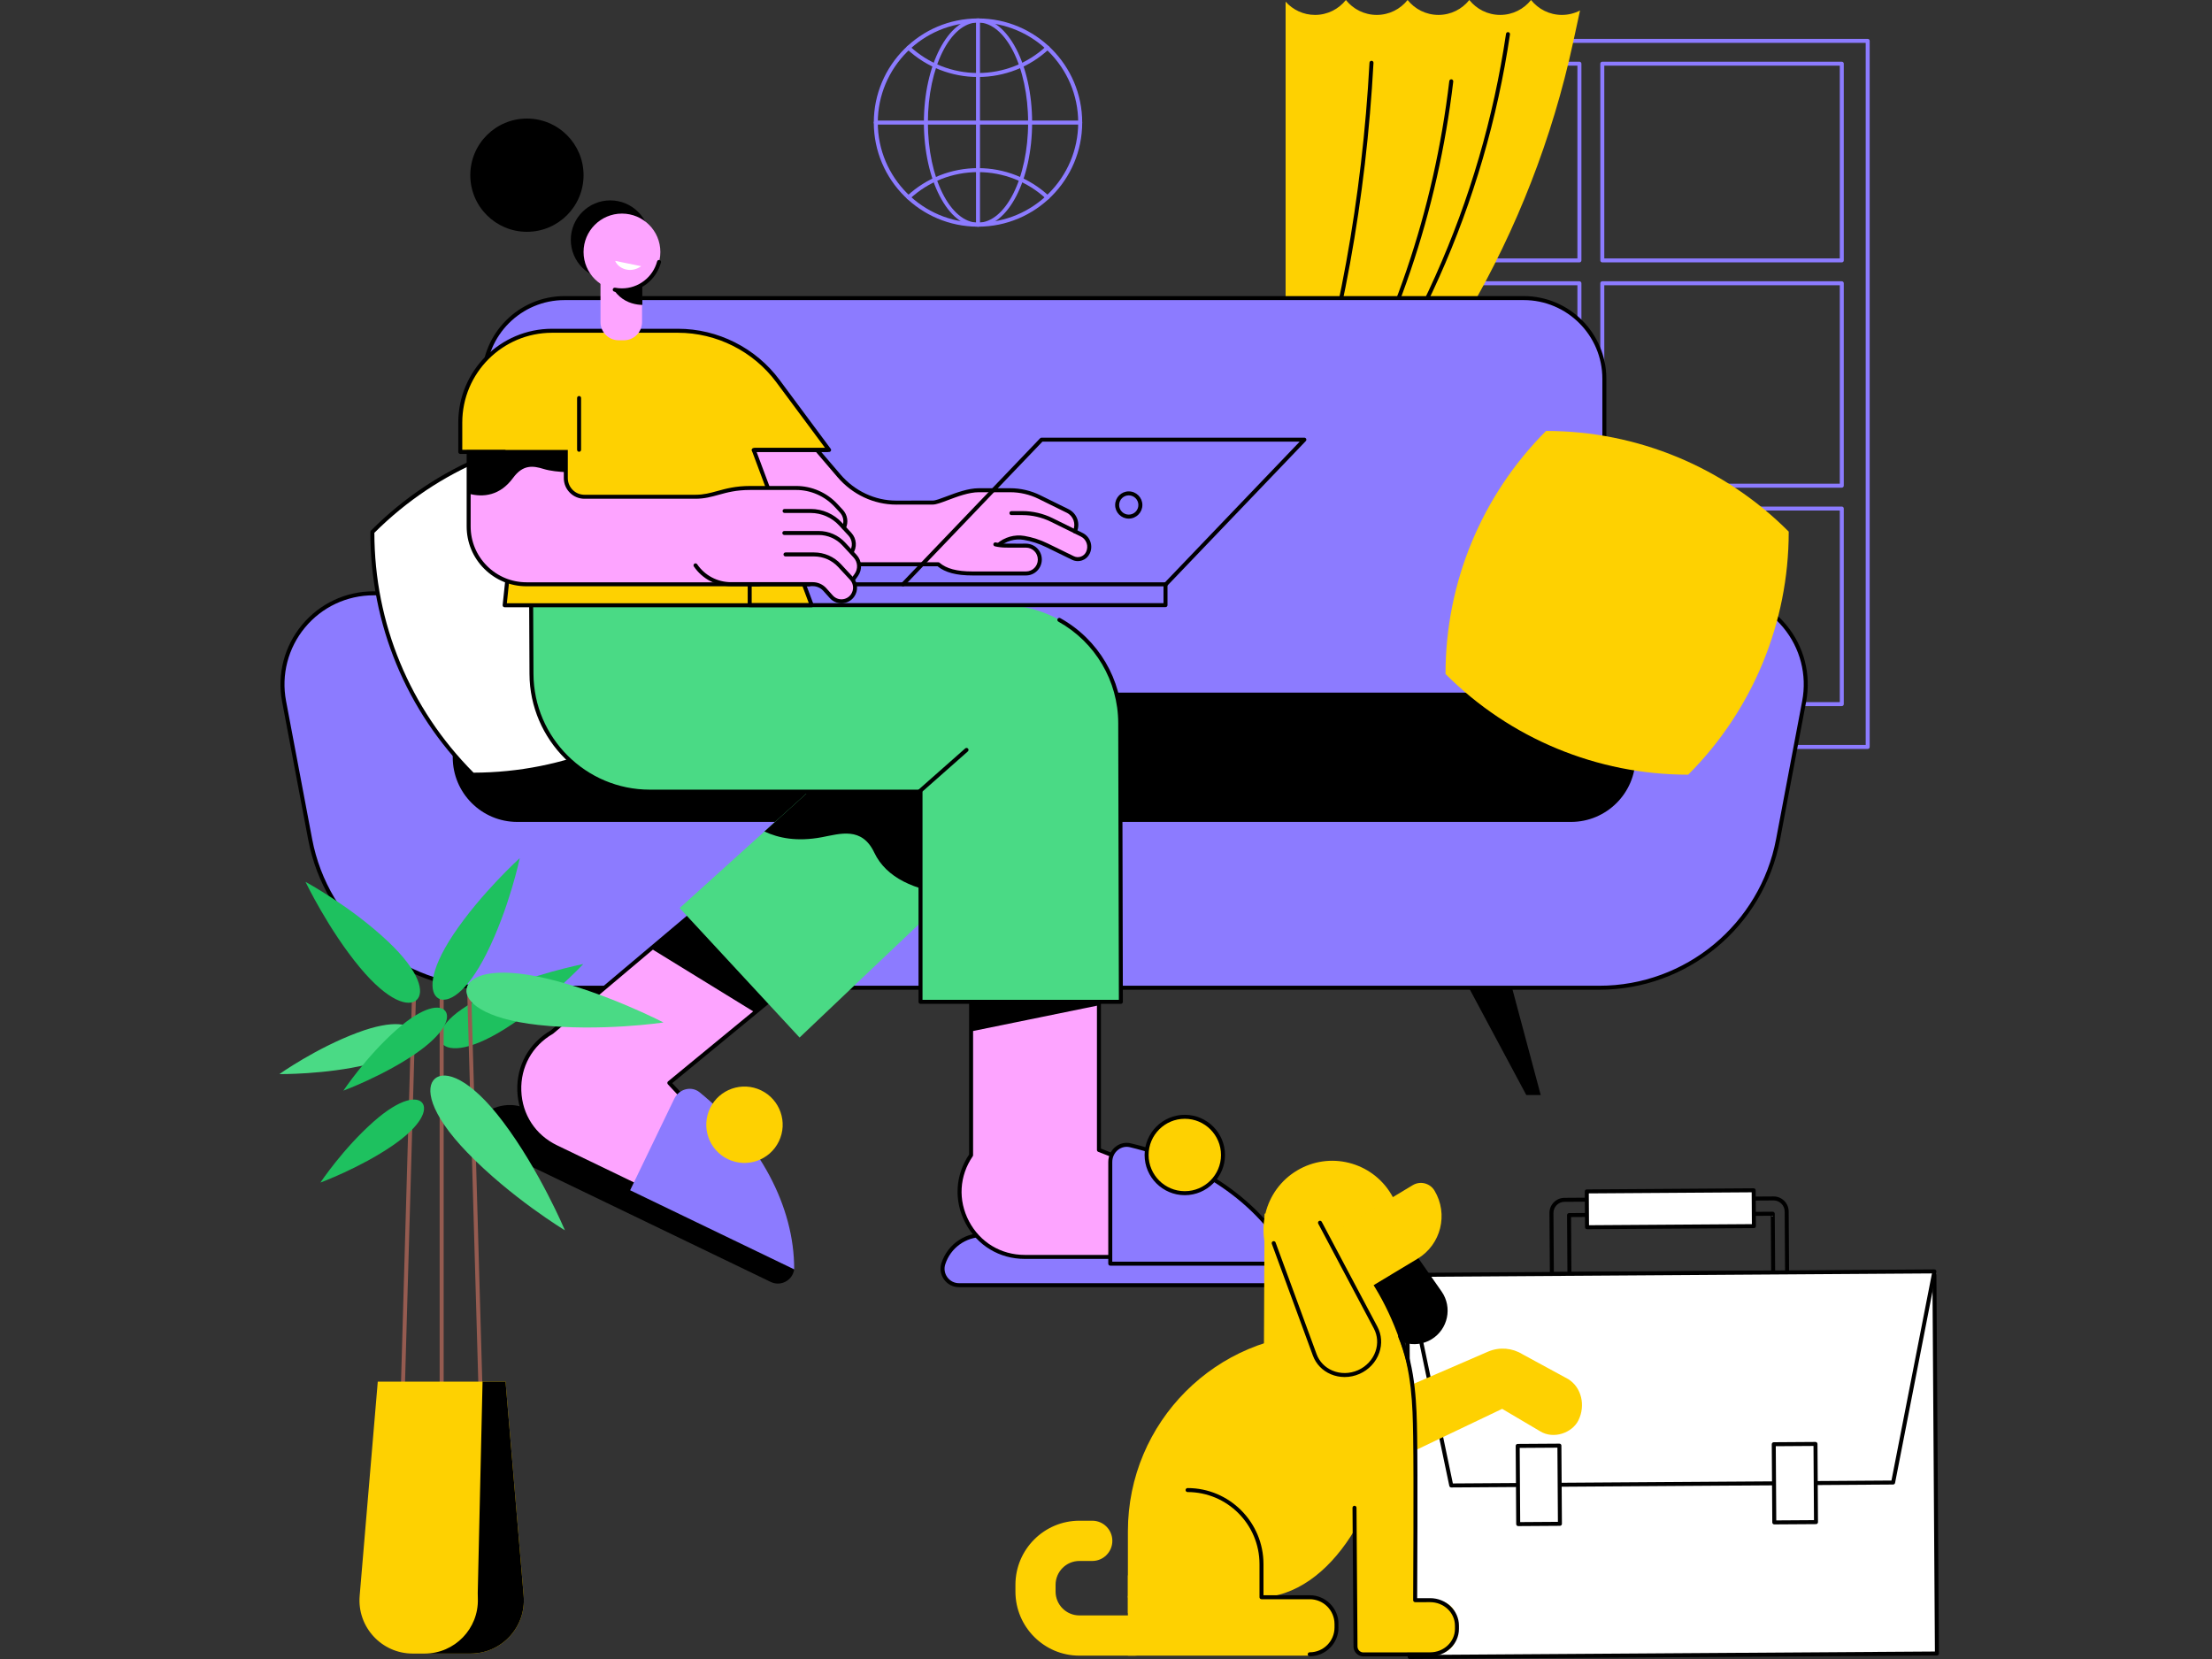 <svg xmlns="http://www.w3.org/2000/svg" xmlns:xlink="http://www.w3.org/1999/xlink" width="2000" viewBox="0 0 1500 1125" height="1500" preserveAspectRatio="xMidYMid meet"><rect x="0" y="0" width="1500" height="1125" fill="#333333" stroke="none"/><defs><clipPath id="7542f7a8c8"><path d="M 952 863 L 1314.883 863 L 1314.883 1125 L 952 1125 Z M 952 863 " clip-rule="nonzero"></path></clipPath></defs><path fill="#8c7bff" d="M 907.695 175.23 L 1069.68 175.23 L 1069.68 44.539 L 907.695 44.539 Z M 1071.035 177.934 L 906.34 177.934 C 905.594 177.934 904.98 177.332 904.98 176.582 L 904.98 43.188 C 904.98 42.438 905.594 41.836 906.34 41.836 L 1071.035 41.836 C 1071.781 41.836 1072.387 42.438 1072.387 43.188 L 1072.387 176.582 C 1072.387 177.332 1071.781 177.934 1071.035 177.934 Z M 1087.902 175.23 L 1247.598 175.23 L 1247.598 44.539 L 1087.902 44.539 Z M 1248.953 177.934 L 1086.547 177.934 C 1085.801 177.934 1085.191 177.332 1085.191 176.582 L 1085.191 43.188 C 1085.191 42.438 1085.801 41.836 1086.547 41.836 L 1248.953 41.836 C 1249.703 41.836 1250.305 42.438 1250.305 43.188 L 1250.305 176.582 C 1250.305 177.332 1249.703 177.934 1248.953 177.934 Z M 907.695 327.992 L 1069.68 327.992 L 1069.68 193.445 L 907.695 193.445 Z M 1071.035 330.703 L 906.34 330.703 C 905.594 330.703 904.98 330.09 904.98 329.348 L 904.98 192.09 C 904.98 191.344 905.594 190.734 906.34 190.734 L 1071.035 190.734 C 1071.781 190.734 1072.387 191.344 1072.387 192.09 L 1072.387 329.348 C 1072.387 330.09 1071.781 330.703 1071.035 330.703 Z M 1087.902 327.992 L 1247.598 327.992 L 1247.598 193.445 L 1087.902 193.445 Z M 1248.953 330.703 L 1086.547 330.703 C 1085.801 330.703 1085.191 330.09 1085.191 329.348 L 1085.191 192.09 C 1085.191 191.344 1085.801 190.734 1086.547 190.734 L 1248.953 190.734 C 1249.703 190.734 1250.305 191.344 1250.305 192.09 L 1250.305 329.348 C 1250.305 330.09 1249.703 330.703 1248.953 330.703 Z M 907.695 476.113 L 1069.68 476.113 L 1069.68 346.211 L 907.695 346.211 Z M 1071.035 478.82 L 906.34 478.82 C 905.594 478.82 904.98 478.215 904.98 477.469 L 904.98 344.852 C 904.98 344.109 905.594 343.5 906.34 343.5 L 1071.035 343.5 C 1071.781 343.5 1072.387 344.109 1072.387 344.852 L 1072.387 477.469 C 1072.387 478.215 1071.781 478.82 1071.035 478.82 Z M 1087.902 476.113 L 1247.598 476.113 L 1247.598 346.211 L 1087.902 346.211 Z M 1248.953 478.82 L 1086.547 478.82 C 1085.801 478.82 1085.191 478.215 1085.191 477.469 L 1085.191 344.852 C 1085.191 344.109 1085.801 343.5 1086.547 343.5 L 1248.953 343.5 C 1249.703 343.5 1250.305 344.109 1250.305 344.852 L 1250.305 477.469 C 1250.305 478.215 1249.703 478.82 1248.953 478.82 Z M 1072.387 513.164 L 1085.191 513.164 L 1085.191 506.527 C 1085.191 505.777 1085.801 505.168 1086.547 505.168 L 1265.168 505.168 L 1265.168 29.066 L 890.129 29.066 L 890.129 505.168 L 1071.035 505.168 C 1071.781 505.168 1072.387 505.777 1072.387 506.527 Z M 1086.547 515.871 L 1071.035 515.871 C 1070.285 515.871 1069.68 515.27 1069.68 514.52 L 1069.68 507.879 L 888.773 507.879 C 888.023 507.879 887.418 507.27 887.418 506.527 L 887.418 27.707 C 887.418 26.961 888.023 26.355 888.773 26.355 L 1266.52 26.355 C 1267.27 26.355 1267.871 26.961 1267.871 27.707 L 1267.871 506.527 C 1267.871 507.27 1267.27 507.879 1266.52 507.879 L 1087.902 507.879 L 1087.902 514.52 C 1087.902 515.27 1087.297 515.871 1086.547 515.871 " fill-opacity="1" fill-rule="nonzero"></path><path fill="#fed101" d="M 1059.152 10.113 C 1050.672 10.113 1043.125 6.156 1038.227 0 C 1033.324 6.156 1025.781 10.113 1017.301 10.113 C 1008.82 10.113 1001.277 6.156 996.375 0 C 991.473 6.156 983.93 10.113 975.449 10.113 C 966.973 10.113 959.426 6.156 954.523 0 C 949.625 6.156 942.082 10.113 933.602 10.113 C 925.121 10.113 917.574 6.156 912.676 0 C 907.777 6.156 900.23 10.113 891.75 10.113 C 883.805 10.113 876.691 6.633 871.797 1.133 L 871.797 363.824 C 970.453 275.562 1038.668 158.375 1066.699 29.016 L 1071.449 7.105 C 1067.766 9.02 1063.59 10.113 1059.152 10.113 " fill-opacity="1" fill-rule="nonzero"></path><path fill="#000000" d="M 883.812 334.516 C 883.504 334.516 883.195 334.414 882.945 334.207 C 882.371 333.727 882.293 332.871 882.773 332.297 C 956.523 243.836 1004.414 136.855 1021.262 22.93 C 1021.367 22.188 1022.055 21.676 1022.797 21.789 C 1023.535 21.898 1024.047 22.586 1023.941 23.324 C 1007.02 137.75 958.922 245.188 884.852 334.031 C 884.586 334.352 884.199 334.516 883.812 334.516 " fill-opacity="1" fill-rule="nonzero"></path><path fill="#000000" d="M 900.059 303.863 C 899.824 303.863 899.586 303.801 899.363 303.668 C 898.723 303.289 898.512 302.453 898.895 301.812 C 944.164 225.836 972.387 142.789 982.793 54.977 C 982.879 54.234 983.574 53.703 984.293 53.789 C 985.035 53.879 985.566 54.551 985.48 55.297 C 975.031 143.488 946.684 226.891 901.219 303.195 C 900.969 303.625 900.52 303.863 900.059 303.863 " fill-opacity="1" fill-rule="nonzero"></path><path fill="#000000" d="M 881.91 308.344 C 881.77 308.344 881.637 308.324 881.492 308.281 C 880.781 308.047 880.395 307.285 880.621 306.574 C 907.516 223.438 923.688 134.586 928.688 42.484 C 928.727 41.734 929.414 41.164 930.113 41.207 C 930.859 41.242 931.43 41.883 931.395 42.625 C 926.383 134.969 910.168 224.055 883.195 307.41 C 883.012 307.98 882.484 308.344 881.91 308.344 " fill-opacity="1" fill-rule="nonzero"></path><path fill="#000000" d="M 1044.801 742.574 L 1035.02 742.574 L 981.926 643.359 L 1018.254 643.359 L 1044.801 742.574 " fill-opacity="1" fill-rule="nonzero"></path><path fill="#000000" d="M 371.285 742.574 L 381.066 742.574 L 434.164 643.359 L 397.836 643.359 L 371.285 742.574 " fill-opacity="1" fill-rule="nonzero"></path><path fill="#8c7bff" d="M 1084.492 669.805 L 331.594 669.805 C 272.289 669.805 221.375 627.559 210.34 569.207 L 192.648 475.609 C 185.457 437.562 214.59 402.336 253.254 402.336 L 1162.828 402.336 C 1201.492 402.336 1230.629 437.562 1223.434 475.609 L 1205.742 569.207 C 1194.715 627.559 1143.793 669.805 1084.492 669.805 " fill-opacity="1" fill-rule="nonzero"></path><path fill="#000000" d="M 253.254 403.695 C 235.254 403.695 218.336 411.652 206.84 425.52 C 195.309 439.43 190.625 457.598 193.98 475.359 L 211.672 568.953 C 222.57 626.605 273.004 668.453 331.594 668.453 L 1084.492 668.453 C 1143.078 668.453 1193.512 626.605 1204.414 568.953 L 1222.105 475.359 C 1225.461 457.598 1220.777 439.43 1209.246 425.52 C 1197.75 411.652 1180.836 403.695 1162.828 403.695 Z M 1084.492 671.164 L 331.594 671.164 C 271.703 671.164 220.152 628.391 209.012 569.461 L 191.316 475.863 C 187.812 457.301 192.707 438.328 204.754 423.793 C 216.77 409.297 234.445 400.984 253.254 400.984 L 1162.828 400.984 C 1181.641 400.984 1199.316 409.297 1211.332 423.793 C 1223.379 438.328 1228.273 457.301 1224.77 475.863 L 1207.07 569.461 C 1195.938 628.391 1144.383 671.164 1084.492 671.164 " fill-opacity="1" fill-rule="nonzero"></path><path fill="#8c7bff" d="M 1087.941 510.27 L 328.145 510.27 L 328.145 256.82 C 328.145 226.625 352.633 202.137 382.844 202.137 L 1033.246 202.137 C 1063.449 202.137 1087.941 226.625 1087.941 256.82 L 1087.941 510.27 " fill-opacity="1" fill-rule="nonzero"></path><path fill="#000000" d="M 329.5 508.91 L 1086.59 508.91 L 1086.59 256.82 C 1086.59 227.414 1062.656 203.492 1033.246 203.492 L 382.844 203.492 C 353.43 203.492 329.5 227.414 329.5 256.82 Z M 1087.941 511.621 L 328.145 511.621 C 327.395 511.621 326.789 511.016 326.789 510.27 L 326.789 256.82 C 326.789 225.922 351.938 200.785 382.844 200.785 L 1033.246 200.785 C 1064.148 200.785 1089.293 225.922 1089.293 256.82 L 1089.293 510.27 C 1089.293 511.016 1088.691 511.621 1087.941 511.621 " fill-opacity="1" fill-rule="nonzero"></path><path fill="#000000" d="M 1065.262 557.367 L 350.82 557.367 C 326.629 557.367 307.012 537.762 307.012 513.57 L 307.012 513.496 C 307.012 489.309 326.629 469.695 350.82 469.695 L 1065.262 469.695 C 1089.461 469.695 1109.074 489.309 1109.074 513.496 L 1109.074 513.57 C 1109.074 537.762 1089.461 557.367 1065.262 557.367 " fill-opacity="1" fill-rule="nonzero"></path><path fill="#fed101" d="M 1048.508 292.234 L 1048.406 292.234 L 1048.324 292.324 C 1004.727 335.98 980.238 395.152 980.238 456.848 L 980.238 457.051 L 980.371 457.18 C 1023.93 500.805 1083.055 525.32 1144.703 525.32 L 1144.809 525.32 L 1144.887 525.234 C 1188.48 481.574 1212.969 422.402 1212.969 360.707 L 1212.969 360.504 L 1212.84 360.375 C 1169.277 316.754 1110.156 292.234 1048.508 292.234 " fill-opacity="1" fill-rule="nonzero"></path><path fill="#ffffff" d="M 416.719 292.598 L 416.82 292.598 L 416.906 292.684 C 460.434 336.277 484.879 395.355 484.879 456.953 L 484.879 457.156 L 484.746 457.285 C 441.258 500.84 382.23 525.32 320.672 525.32 L 320.57 525.32 L 320.484 525.234 C 276.961 481.641 252.512 422.562 252.512 360.965 L 252.512 360.762 L 252.641 360.629 C 296.133 317.07 355.164 292.598 416.719 292.598 " fill-opacity="1" fill-rule="nonzero"></path><path fill="#000000" d="M 253.867 361.32 C 253.961 422.711 277.836 480.441 321.133 523.961 C 382.539 523.82 440.137 499.914 483.523 456.598 C 483.434 395.207 459.559 337.48 416.258 293.949 C 354.918 294.074 297.273 317.98 253.867 361.32 Z M 320.672 526.672 C 320.312 526.672 319.867 526.531 319.613 526.273 C 275.438 482.035 251.156 423.355 251.156 360.965 L 251.156 360.762 C 251.156 360.398 251.301 360.055 251.559 359.797 L 251.691 359.668 C 295.746 315.547 354.352 291.246 416.719 291.246 L 416.82 291.246 C 417.18 291.246 417.527 291.387 417.781 291.645 C 461.953 335.883 486.23 394.562 486.23 456.953 L 486.23 457.156 C 486.23 457.512 486.09 457.855 485.84 458.113 L 485.707 458.242 C 441.645 502.371 383.035 526.672 320.672 526.672 " fill-opacity="1" fill-rule="nonzero"></path><path fill="#000000" d="M 1202.707 814.039 C 1202.688 814.039 1202.668 814.039 1202.656 814.039 L 1060.898 814.98 C 1058.887 815 1057.004 815.789 1055.59 817.219 C 1054.184 818.652 1053.414 820.543 1053.426 822.555 L 1053.691 862.652 L 1210.492 861.613 L 1210.227 821.508 C 1210.215 819.5 1209.414 817.617 1207.988 816.207 C 1206.566 814.809 1204.699 814.039 1202.707 814.039 Z M 1052.344 865.371 C 1051.992 865.371 1051.648 865.234 1051.398 864.984 C 1051.137 864.73 1050.996 864.387 1050.992 864.031 L 1050.715 822.57 C 1050.695 819.836 1051.75 817.262 1053.664 815.316 C 1055.586 813.375 1058.148 812.293 1060.879 812.273 L 1202.637 811.332 C 1202.656 811.332 1202.68 811.332 1202.707 811.332 C 1205.41 811.332 1207.961 812.379 1209.887 814.277 C 1211.836 816.195 1212.918 818.762 1212.934 821.488 L 1213.207 862.949 C 1213.215 863.312 1213.074 863.656 1212.82 863.906 C 1212.57 864.168 1212.223 864.312 1211.867 864.312 L 1052.355 865.371 C 1052.355 865.371 1052.348 865.371 1052.344 865.371 " fill-opacity="1" fill-rule="nonzero"></path><path fill="#000000" d="M 1065.359 825.309 L 1065.613 863.277 L 1201.051 862.379 L 1200.801 824.41 Z M 1064.273 865.992 C 1063.918 865.992 1063.57 865.855 1063.32 865.605 C 1063.062 865.352 1062.922 865.008 1062.914 864.652 L 1062.645 823.973 C 1062.645 823.223 1063.246 822.617 1063.992 822.609 L 1202.133 821.691 C 1202.496 821.707 1202.84 821.828 1203.094 822.078 C 1203.352 822.332 1203.492 822.676 1203.5 823.039 L 1203.77 863.711 C 1203.777 864.461 1203.168 865.07 1202.422 865.078 L 1064.281 865.992 L 1064.273 865.992 " fill-opacity="1" fill-rule="nonzero"></path><path fill="#ffffff" d="M 1313.469 1121.27 L 955.945 1123.648 L 954.242 867.031 L 1311.766 864.66 L 1313.469 1121.27 " fill-opacity="1" fill-rule="nonzero"></path><g clip-path="url(#7542f7a8c8)"><path fill="#000000" d="M 955.609 868.375 L 957.293 1122.281 L 1312.105 1119.922 L 1310.418 866.016 Z M 955.945 1125 C 955.203 1125 954.598 1124.398 954.594 1123.652 L 952.891 867.035 C 952.883 866.68 953.027 866.336 953.277 866.078 C 953.531 865.824 953.875 865.68 954.23 865.68 L 1311.754 863.301 C 1311.758 863.301 1311.758 863.301 1311.758 863.301 C 1312.508 863.301 1313.109 863.902 1313.117 864.645 L 1314.82 1121.262 C 1314.828 1121.617 1314.688 1121.961 1314.434 1122.223 C 1314.18 1122.477 1313.836 1122.621 1313.473 1122.629 L 955.957 1125 C 955.953 1125 955.953 1125 955.945 1125 " fill-opacity="1" fill-rule="nonzero"></path></g><path fill="#ffffff" d="M 1283.758 1005.324 L 984.113 1007.316 L 954.223 864.543 L 1311.746 862.168 L 1283.758 1005.324 " fill-opacity="1" fill-rule="nonzero"></path><path fill="#000000" d="M 1283.758 1005.324 L 1283.77 1005.324 Z M 955.891 865.883 L 985.215 1005.953 L 1282.637 1003.98 L 1310.098 863.531 Z M 984.113 1008.668 C 983.477 1008.668 982.922 1008.219 982.793 1007.594 L 952.895 864.816 C 952.816 864.418 952.914 864.004 953.172 863.691 C 953.426 863.375 953.805 863.188 954.211 863.188 L 1311.734 860.809 C 1312.188 860.84 1312.527 860.988 1312.785 861.301 C 1313.051 861.613 1313.152 862.027 1313.074 862.426 L 1285.086 1005.582 C 1284.961 1006.219 1284.406 1006.672 1283.762 1006.68 L 984.125 1008.668 C 984.121 1008.668 984.121 1008.668 984.113 1008.668 " fill-opacity="1" fill-rule="nonzero"></path><path fill="#ffffff" d="M 1057.816 1033.336 L 1029.527 1033.523 L 1029.176 980.508 L 1057.461 980.316 L 1057.816 1033.336 " fill-opacity="1" fill-rule="nonzero"></path><path fill="#000000" d="M 1030.539 981.848 L 1030.871 1032.16 L 1056.453 1031.988 L 1056.113 981.684 Z M 1029.527 1034.875 C 1029.168 1034.875 1028.828 1034.738 1028.578 1034.488 C 1028.32 1034.238 1028.172 1033.895 1028.172 1033.531 L 1027.824 980.512 C 1027.816 979.766 1028.418 979.156 1029.168 979.148 L 1057.453 978.965 C 1057.867 978.977 1058.16 979.102 1058.414 979.352 C 1058.672 979.602 1058.812 979.949 1058.812 980.312 L 1059.168 1033.328 C 1059.176 1034.07 1058.566 1034.688 1057.824 1034.688 L 1029.539 1034.875 C 1029.531 1034.875 1029.531 1034.875 1029.527 1034.875 " fill-opacity="1" fill-rule="nonzero"></path><path fill="#ffffff" d="M 1231.465 1032.184 L 1203.18 1032.367 L 1202.828 979.352 L 1231.113 979.16 L 1231.465 1032.184 " fill-opacity="1" fill-rule="nonzero"></path><path fill="#000000" d="M 1204.188 980.699 L 1204.523 1031.004 L 1230.098 1030.836 L 1229.766 980.527 Z M 1203.18 1033.723 C 1202.82 1033.723 1202.48 1033.586 1202.227 1033.336 C 1201.973 1033.082 1201.824 1032.738 1201.824 1032.383 L 1201.469 979.359 C 1201.469 978.613 1202.074 978 1202.816 978 L 1231.102 977.809 C 1231.531 977.809 1231.809 977.949 1232.066 978.203 C 1232.32 978.457 1232.469 978.793 1232.469 979.156 L 1232.816 1032.172 C 1232.824 1032.922 1232.223 1033.531 1231.477 1033.535 L 1203.184 1033.723 L 1203.18 1033.723 " fill-opacity="1" fill-rule="nonzero"></path><path fill="#ffffff" d="M 1189.355 831.453 L 1076.191 832.203 L 1076.031 807.918 L 1189.195 807.164 L 1189.355 831.453 " fill-opacity="1" fill-rule="nonzero"></path><path fill="#000000" d="M 1077.395 809.262 L 1077.535 830.848 L 1187.988 830.109 L 1187.852 808.523 Z M 1076.195 833.562 C 1075.84 833.562 1075.496 833.422 1075.242 833.168 C 1074.984 832.918 1074.844 832.574 1074.836 832.215 L 1074.676 807.922 C 1074.672 807.18 1075.273 806.566 1076.023 806.566 L 1189.184 805.809 C 1189.59 805.801 1189.891 805.949 1190.148 806.203 C 1190.402 806.453 1190.547 806.797 1190.547 807.152 L 1190.711 831.449 C 1190.715 832.191 1190.113 832.809 1189.367 832.809 L 1076.203 833.562 L 1076.195 833.562 " fill-opacity="1" fill-rule="nonzero"></path><path fill="#8c7bff" d="M 865.758 871.504 L 650.34 871.504 C 642.742 871.504 637.359 864.078 639.727 856.863 C 643.82 844.395 655.992 836.418 669.059 837.633 L 876.383 856.906 C 878.715 864.117 873.34 871.504 865.758 871.504 " fill-opacity="1" fill-rule="nonzero"></path><path fill="#000000" d="M 666.395 838.863 C 654.891 838.863 644.672 846.152 641.02 857.281 C 640.023 860.305 640.527 863.52 642.391 866.098 C 644.258 868.68 647.156 870.152 650.34 870.152 L 865.758 870.152 C 868.93 870.152 871.828 868.684 873.691 866.113 C 875.387 863.785 875.965 860.934 875.328 858.172 L 668.934 838.977 C 668.078 838.898 667.23 838.863 666.395 838.863 Z M 865.758 872.863 L 650.34 872.863 C 646.277 872.863 642.582 870.977 640.195 867.688 C 637.816 864.398 637.176 860.301 638.441 856.438 C 642.758 843.289 655.406 835 669.188 836.285 L 876.516 855.559 C 877.047 855.609 877.508 855.977 877.676 856.492 C 878.922 860.348 878.266 864.434 875.887 867.707 C 873.5 870.984 869.809 872.863 865.758 872.863 " fill-opacity="1" fill-rule="nonzero"></path><path fill="#fda4ff" d="M 827.875 852.332 L 694.922 852.332 C 659.445 852.332 638.484 812.594 658.52 783.328 L 658.52 645.781 L 745.215 645.781 L 745.215 779.805 L 827.875 812.09 L 827.875 852.332 " fill-opacity="1" fill-rule="nonzero"></path><path fill="#000000" d="M 659.871 647.141 L 659.871 783.328 C 659.871 783.602 659.789 783.867 659.637 784.094 C 650.52 797.414 649.574 813.891 657.105 828.172 C 664.637 842.453 678.773 850.98 694.922 850.98 L 826.523 850.98 L 826.523 813.012 L 744.723 781.07 C 744.203 780.867 743.859 780.363 743.859 779.805 L 743.859 647.141 Z M 827.875 853.684 L 694.922 853.684 C 677.754 853.684 662.719 844.625 654.707 829.438 C 646.762 814.375 647.688 797.016 657.164 782.914 L 657.164 645.781 C 657.164 645.039 657.77 644.43 658.52 644.43 L 745.215 644.43 C 745.961 644.43 746.566 645.039 746.566 645.781 L 746.566 778.883 L 828.367 810.828 C 828.883 811.035 829.227 811.531 829.227 812.09 L 829.227 852.332 C 829.227 853.082 828.625 853.684 827.875 853.684 " fill-opacity="1" fill-rule="nonzero"></path><path fill="#000000" d="M 745.215 681.707 L 658.52 699.418 L 658.52 645.781 L 745.215 645.781 L 745.215 681.707 " fill-opacity="1" fill-rule="nonzero"></path><path fill="#8c7bff" d="M 876.383 856.906 L 752.891 856.906 L 752.891 788.027 C 752.891 780.527 759.516 774.961 766.477 776.621 C 817.367 788.73 858.004 818.422 876.383 856.906 " fill-opacity="1" fill-rule="nonzero"></path><path fill="#000000" d="M 754.246 855.551 L 874.211 855.551 C 855.68 818.602 815.473 789.672 766.164 777.934 C 763.379 777.27 760.469 777.93 758.18 779.734 C 755.68 781.707 754.246 784.734 754.246 788.027 Z M 876.383 858.266 L 752.891 858.266 C 752.145 858.266 751.539 857.656 751.539 856.906 L 751.539 788.027 C 751.539 783.898 753.348 780.098 756.504 777.609 C 759.441 775.285 763.191 774.445 766.789 775.305 C 817.746 787.426 859.172 817.723 877.605 856.328 C 877.812 856.746 877.781 857.238 877.527 857.629 C 877.281 858.023 876.852 858.266 876.383 858.266 " fill-opacity="1" fill-rule="nonzero"></path><path fill="#fed101" d="M 829.336 783.219 C 829.336 797.52 817.742 809.121 803.434 809.121 C 789.129 809.121 777.527 797.52 777.527 783.219 C 777.527 768.914 789.129 757.32 803.434 757.32 C 817.742 757.32 829.336 768.914 829.336 783.219 " fill-opacity="1" fill-rule="nonzero"></path><path fill="#000000" d="M 803.434 758.672 C 789.898 758.672 778.887 769.684 778.887 783.219 C 778.887 796.754 789.898 807.762 803.434 807.762 C 816.973 807.762 827.984 796.754 827.984 783.219 C 827.984 769.684 816.973 758.672 803.434 758.672 Z M 803.434 810.473 C 788.402 810.473 776.176 798.246 776.176 783.219 C 776.176 768.191 788.402 755.969 803.434 755.969 C 818.465 755.969 830.691 768.191 830.691 783.219 C 830.691 798.246 818.465 810.473 803.434 810.473 " fill-opacity="1" fill-rule="nonzero"></path><path fill="#000000" d="M 522.629 869.297 L 328.59 775.754 C 321.742 772.449 320.125 763.426 325.398 757.957 C 334.5 748.5 348.93 746.598 360.172 753.367 L 538.543 860.766 C 537.508 868.273 529.457 872.594 522.629 869.297 " fill-opacity="1" fill-rule="nonzero"></path><path fill="#fda4ff" d="M 496.836 835.574 L 377.078 777.84 C 345.125 762.438 343.512 717.539 374.27 699.879 L 469.453 619.664 L 547.543 657.312 L 453.891 734.355 L 514.316 799.328 L 496.836 835.574 " fill-opacity="1" fill-rule="nonzero"></path><path fill="#000000" d="M 469.656 621.27 L 375.145 700.91 C 375.082 700.961 375.016 701.008 374.945 701.051 C 360.941 709.086 352.93 723.523 353.508 739.656 C 354.09 755.793 363.121 769.609 377.668 776.621 L 496.199 833.766 L 512.695 799.574 L 452.895 735.277 C 452.645 735 452.512 734.637 452.539 734.262 C 452.562 733.887 452.738 733.543 453.027 733.309 L 545.047 657.613 Z M 496.832 836.934 C 496.629 836.934 496.43 836.883 496.242 836.797 L 376.488 779.059 C 361.023 771.602 351.422 756.91 350.801 739.75 C 350.188 722.637 358.664 707.324 373.488 698.766 L 468.582 618.633 C 468.984 618.289 469.559 618.215 470.043 618.449 L 548.129 656.098 C 548.547 656.293 548.832 656.691 548.891 657.152 C 548.941 657.613 548.762 658.07 548.406 658.359 L 455.863 734.484 L 515.309 798.406 C 515.691 798.809 515.781 799.414 515.535 799.918 L 498.051 836.164 C 497.895 836.492 497.621 836.734 497.281 836.852 C 497.133 836.91 496.984 836.934 496.832 836.934 " fill-opacity="1" fill-rule="nonzero"></path><path fill="#000000" d="M 511.98 686.57 L 441.5 643.223 L 487.969 606.496 L 540.852 662.68 L 511.98 686.57 " fill-opacity="1" fill-rule="nonzero"></path><path fill="#8c7bff" d="M 538.543 860.766 L 427.305 807.137 L 457.23 745.094 C 460.492 738.34 468.875 736.199 474.426 740.715 C 515 773.723 538.707 818.113 538.543 860.766 " fill-opacity="1" fill-rule="nonzero"></path><path fill="#fed101" d="M 528.18 773.965 C 521.965 786.844 506.48 792.254 493.594 786.039 C 480.707 779.828 475.301 764.34 481.516 751.461 C 487.73 738.578 503.211 733.168 516.098 739.383 C 528.984 745.598 534.395 761.078 528.18 773.965 " fill-opacity="1" fill-rule="nonzero"></path><path fill="#4ada85" d="M 565.301 521.453 L 460.887 615.762 L 542.211 703.578 L 669.887 582.293 L 624.781 535.18 L 565.301 521.453 " fill-opacity="1" fill-rule="nonzero"></path><path fill="#000000" d="M 624.781 535.18 L 565.301 521.453 L 518.359 563.848 C 527.906 568.316 540.367 570.91 557.312 567.734 C 569.734 565.402 584.438 560.379 592.875 578.188 C 601.02 595.371 620.48 603.742 644.414 606.496 L 669.887 582.293 L 624.781 535.18 " fill-opacity="1" fill-rule="nonzero"></path><path fill="#4ada85" d="M 360.191 410.293 L 360.406 457.008 C 360.605 501.152 396.461 536.832 440.613 536.832 L 624.219 536.832 L 624.219 679.367 L 760.094 679.367 L 759.645 490.359 C 759.578 446.121 723.684 410.293 679.438 410.293 L 360.191 410.293 " fill-opacity="1" fill-rule="nonzero"></path><path fill="#000000" d="M 623.039 538.492 C 622.664 538.492 622.289 538.34 622.023 538.039 C 621.527 537.48 621.582 536.617 622.141 536.129 L 654.527 507.516 C 655.086 507.02 655.945 507.074 656.441 507.633 C 656.934 508.191 656.883 509.047 656.324 509.543 L 623.938 538.156 C 623.68 538.383 623.355 538.492 623.039 538.492 " fill-opacity="1" fill-rule="nonzero"></path><path fill="#000000" d="M 760.094 680.719 L 624.219 680.719 C 623.469 680.719 622.867 680.109 622.867 679.367 L 622.867 538.188 L 440.617 538.188 C 395.844 538.188 359.254 501.773 359.051 457.016 L 358.836 410.301 C 358.836 409.555 359.438 408.945 360.184 408.941 C 360.188 408.941 360.191 408.941 360.191 408.941 C 360.938 408.941 361.543 409.543 361.547 410.285 L 361.758 457.004 C 361.957 500.273 397.332 535.477 440.617 535.477 L 624.219 535.477 C 624.969 535.477 625.57 536.086 625.57 536.832 L 625.57 678.008 L 758.734 678.008 L 758.293 490.363 C 758.25 461.801 742.691 435.422 717.695 421.535 C 717.039 421.172 716.805 420.344 717.168 419.691 C 717.531 419.043 718.355 418.801 719.012 419.172 C 744.863 433.535 760.957 460.812 761 490.359 L 761.445 679.359 C 761.453 679.723 761.305 680.062 761.055 680.316 C 760.801 680.574 760.457 680.719 760.094 680.719 " fill-opacity="1" fill-rule="nonzero"></path><path fill="#fda4ff" d="M 538.113 362.945 L 483.406 293.109 L 543.684 293.109 L 568.918 322.617 C 578.637 333.977 592.844 340.52 607.801 340.52 L 651.133 340.5 L 651.133 382.523 L 578.379 382.543 C 562.656 382.551 547.809 375.32 538.113 362.945 " fill-opacity="1" fill-rule="nonzero"></path><path fill="#fda4ff" d="M 728.777 360.59 L 727.203 363.789 L 711.438 362.805 L 698.934 348.859 L 596.547 348.859 L 596.547 340.793 L 632.551 340.793 C 637.734 340.793 652.078 332.434 663.773 332.434 L 685.074 332.434 C 691.906 332.434 698.641 334 704.773 337.02 L 723.969 346.48 C 729.191 349.051 731.344 355.363 728.777 360.59 " fill-opacity="1" fill-rule="nonzero"></path><path fill="#fda4ff" d="M 709.93 369.766 L 727.559 378.383 C 731.312 380.234 735.859 378.676 737.691 374.914 L 737.723 374.852 C 739.938 370.316 738.066 364.836 733.539 362.605 L 713.086 352.531 C 706.961 349.512 700.219 347.945 693.391 347.945 L 596.547 347.945 L 596.547 377.496 L 668.676 377.496 L 676.062 370.457 C 680.977 365.777 687.812 363.621 694.504 364.766 C 698.898 365.516 704.219 366.984 709.93 369.766 " fill-opacity="1" fill-rule="nonzero"></path><path fill="#000000" d="M 730.895 380.512 C 729.547 380.512 728.207 380.207 726.957 379.59 L 709.332 370.984 C 704.484 368.621 699.422 366.973 694.281 366.098 C 688.273 365.074 682.18 366.836 677.551 370.926 C 676.992 371.422 676.137 371.375 675.637 370.809 C 675.145 370.246 675.195 369.395 675.754 368.895 C 681.004 364.262 687.922 362.262 694.73 363.426 C 700.129 364.348 705.441 366.074 710.52 368.551 L 728.148 377.164 C 729.652 377.902 731.336 378.008 732.91 377.473 C 734.477 376.93 735.75 375.812 736.477 374.316 C 738.387 370.402 736.789 365.715 732.938 363.824 L 712.488 353.746 C 706.582 350.836 699.977 349.297 693.391 349.297 L 685.863 349.297 C 685.113 349.297 684.512 348.695 684.512 347.945 C 684.512 347.195 685.113 346.59 685.863 346.59 L 693.391 346.59 C 700.387 346.59 707.41 348.227 713.688 351.32 L 734.137 361.395 C 739.324 363.945 741.477 370.246 738.941 375.441 C 737.867 377.648 736.047 379.262 733.781 380.027 C 732.84 380.355 731.863 380.512 730.895 380.512 " fill-opacity="1" fill-rule="nonzero"></path><path fill="#fda4ff" d="M 676.715 369.559 C 678.32 369.828 680.059 369.984 681.957 369.984 C 682.668 370.059 685.629 370.035 695.988 370.008 C 701.172 369.996 705.391 374.195 705.391 379.379 L 705.391 379.504 C 705.391 384.684 701.199 388.875 696.027 388.875 L 656.703 388.875 C 629.184 388.875 630.41 367.965 630.41 367.965 L 630.41 357.395 L 639.211 357.395 C 658.996 357.395 663.664 367.371 676.715 369.559 " fill-opacity="1" fill-rule="nonzero"></path><path fill="#000000" d="M 695.758 390.227 L 659.465 390.227 C 648.531 390.227 640.977 388.242 635.75 383.988 L 578.379 383.988 C 578.375 383.988 578.371 383.988 578.367 383.988 C 562.406 383.988 546.961 376.438 537.047 363.781 L 482.34 293.945 C 482.02 293.531 481.961 292.977 482.184 292.512 C 482.414 292.051 482.887 291.75 483.406 291.75 L 543.684 291.75 C 544.078 291.75 544.457 291.93 544.711 292.23 L 569.945 321.738 C 579.586 333.008 593.375 339.473 607.781 339.473 C 607.789 339.473 607.789 339.473 607.801 339.473 L 632.551 339.441 C 634.379 339.441 637.879 338.121 641.922 336.59 C 648.422 334.137 656.508 331.082 663.773 331.082 L 685.074 331.082 C 692.074 331.082 699.09 332.715 705.367 335.809 L 724.566 345.262 C 730.387 348.137 732.828 354.996 730.129 360.891 C 729.82 361.574 729.016 361.875 728.336 361.562 C 727.652 361.246 727.355 360.441 727.668 359.766 C 729.754 355.211 727.867 349.914 723.367 347.699 L 704.168 338.238 C 698.266 335.328 691.66 333.789 685.074 333.789 L 663.773 333.789 C 657.008 333.789 649.172 336.75 642.879 339.125 C 638.406 340.812 634.871 342.148 632.551 342.148 L 607.801 342.18 C 607.797 342.18 607.789 342.18 607.781 342.18 C 592.582 342.18 578.043 335.371 567.887 323.496 L 543.059 294.461 L 486.188 294.461 L 539.18 362.109 C 548.582 374.113 563.23 381.281 578.367 381.281 C 578.371 381.281 578.375 381.281 578.379 381.281 L 636.242 381.281 C 636.562 381.281 636.875 381.391 637.121 381.602 C 641.844 385.641 648.938 387.516 659.465 387.516 L 695.758 387.516 C 700.172 387.516 703.77 383.926 703.77 379.504 C 703.77 377.23 702.934 375.223 701.414 373.703 C 699.895 372.191 697.887 371.359 695.746 371.359 C 695.738 371.359 695.734 371.359 695.727 371.359 L 690.633 371.375 C 684.484 371.391 683.027 371.398 682.359 371.336 C 679.605 371.332 677.078 371.047 674.633 370.465 C 673.91 370.289 673.461 369.559 673.633 368.832 C 673.809 368.109 674.543 367.66 675.27 367.832 C 677.52 368.367 679.855 368.633 682.418 368.633 C 682.469 368.633 682.516 368.633 682.566 368.637 C 683.059 368.688 684.973 368.688 690.629 368.668 L 695.723 368.656 C 698.59 368.707 701.297 369.762 703.324 371.785 C 705.355 373.812 706.477 376.504 706.477 379.379 C 706.477 385.418 701.664 390.227 695.758 390.227 " fill-opacity="1" fill-rule="nonzero"></path><path fill="#fed101" d="M 550.457 410.445 L 342.195 410.445 L 355.336 286.145 L 504.039 286.145 L 550.457 410.445 " fill-opacity="1" fill-rule="nonzero"></path><path fill="#000000" d="M 343.703 409.094 L 548.504 409.094 L 503.098 287.496 L 356.555 287.496 Z M 550.457 411.797 L 342.195 411.797 C 341.816 411.797 341.445 411.641 341.191 411.352 C 340.934 411.07 340.809 410.688 340.852 410.305 L 353.988 286.004 C 354.062 285.312 354.641 284.793 355.336 284.793 L 504.039 284.793 C 504.605 284.793 505.109 285.141 505.309 285.672 L 551.723 409.973 C 551.879 410.391 551.824 410.852 551.566 411.223 C 551.316 411.586 550.898 411.797 550.457 411.797 " fill-opacity="1" fill-rule="nonzero"></path><path fill="#fda4ff" d="M 317.801 356.957 L 317.801 269.902 L 383.688 269.902 L 383.688 324.203 C 383.688 331.199 389.359 336.867 396.355 336.867 L 504.719 336.828 L 504.719 396.191 L 357.082 396.215 C 335.391 396.223 317.801 378.645 317.801 356.957 " fill-opacity="1" fill-rule="nonzero"></path><path fill="#000000" d="M 317.801 334.766 L 317.801 269.902 L 383.688 269.902 L 383.688 320.145 C 379.27 319.961 373.25 319.434 368.566 317.988 C 361.562 315.828 354.688 314.828 347.941 324.055 C 339.098 336.137 327.75 337.453 317.801 334.766 " fill-opacity="1" fill-rule="nonzero"></path><path fill="#fda4ff" d="M 569.895 355.293 L 576.336 362.25 C 579.59 365.766 579.918 371.082 577.117 374.977 L 570.789 383.754 L 555.457 366.652 L 459.125 366.652 L 459.125 346.492 L 549.762 346.492 C 557.406 346.492 564.703 349.684 569.895 355.293 " fill-opacity="1" fill-rule="nonzero"></path><path fill="#fda4ff" d="M 566.926 342.719 L 570.57 346.66 C 573.824 350.176 574.152 355.492 571.352 359.379 L 565.023 368.164 L 549.688 351.055 L 459.125 351.055 L 459.125 337.039 L 474.5 337.039 C 480.855 337.039 492.199 330.902 506.547 330.902 L 539.875 330.902 C 550.145 330.902 559.949 335.188 566.926 342.719 " fill-opacity="1" fill-rule="nonzero"></path><path fill="#000000" d="M 577.113 376.328 C 576.84 376.328 576.566 376.242 576.324 376.07 C 575.719 375.633 575.582 374.789 576.016 374.184 C 578.43 370.832 578.148 366.203 575.344 363.172 L 568.898 356.215 C 563.98 350.895 557.004 347.852 549.762 347.852 L 532.031 347.852 C 531.281 347.852 530.676 347.246 530.676 346.492 C 530.676 345.75 531.281 345.141 532.031 345.141 L 549.762 345.141 C 557.754 345.141 565.457 348.504 570.887 354.375 L 577.332 361.328 C 581.008 365.305 581.379 371.375 578.215 375.762 C 577.949 376.133 577.535 376.328 577.113 376.328 " fill-opacity="1" fill-rule="nonzero"></path><path fill="#fda4ff" d="M 572.145 368.84 L 579.875 377.188 C 583.129 380.707 583.457 386.023 580.656 389.906 L 574.328 398.691 L 558.996 381.586 L 499.312 381.586 L 499.312 361.434 L 555.184 361.434 C 561.625 361.434 567.77 364.121 572.145 368.84 " fill-opacity="1" fill-rule="nonzero"></path><path fill="#000000" d="M 578.191 394.684 C 577.918 394.684 577.641 394.598 577.402 394.426 C 576.797 393.988 576.656 393.148 577.094 392.539 L 579.555 389.121 C 581.969 385.77 581.688 381.137 578.879 378.109 L 571.152 369.762 C 567.047 365.324 561.227 362.785 555.184 362.785 L 531.863 362.785 C 531.117 362.785 530.512 362.176 530.512 361.434 C 530.512 360.684 531.117 360.074 531.863 360.074 L 555.184 360.074 C 561.98 360.074 568.527 362.934 573.141 367.918 L 580.871 376.266 C 584.543 380.238 584.918 386.309 581.754 390.699 L 579.293 394.121 C 579.027 394.488 578.613 394.684 578.191 394.684 " fill-opacity="1" fill-rule="nonzero"></path><path fill="#fda4ff" d="M 569.316 383.516 L 577.383 392.227 C 580.371 395.453 580.668 400.34 578.102 403.914 C 574.645 408.699 567.648 409.074 563.707 404.672 L 559.332 399.793 C 557.242 397.461 554.254 396.129 551.125 396.129 L 501.008 396.129 C 487.906 396.129 478.684 395.379 466.059 375.957 L 552.059 375.977 C 558.609 375.977 564.867 378.707 569.316 383.516 " fill-opacity="1" fill-rule="nonzero"></path><path fill="#000000" d="M 570.586 409.105 C 567.57 409.105 564.727 407.84 562.699 405.578 L 558.32 400.695 C 556.492 398.656 553.867 397.48 551.125 397.48 L 495.699 397.48 C 485.602 397.48 476.188 392.488 470.516 384.129 C 470.094 383.508 470.258 382.664 470.875 382.246 C 471.492 381.828 472.336 381.992 472.754 382.609 C 477.922 390.227 486.5 394.777 495.699 394.777 L 551.125 394.777 C 554.637 394.777 557.996 396.277 560.34 398.891 L 564.715 403.77 C 566.32 405.559 568.637 406.512 571.016 406.387 C 573.414 406.262 575.594 405.066 577 403.117 C 579.184 400.082 578.93 395.891 576.387 393.141 L 568.324 384.438 C 564.141 379.918 558.215 377.328 552.059 377.328 L 532.648 377.328 C 531.902 377.328 531.297 376.723 531.297 375.977 C 531.297 375.227 531.902 374.617 532.648 374.617 L 552.059 374.617 C 558.965 374.617 565.621 377.527 570.312 382.598 L 578.375 391.305 C 581.789 394.992 582.137 400.621 579.199 404.699 C 577.312 407.316 574.383 408.922 571.156 409.086 C 570.965 409.098 570.773 409.105 570.586 409.105 " fill-opacity="1" fill-rule="nonzero"></path><path fill="#000000" d="M 357.07 397.566 C 346.223 397.574 336.023 393.352 328.352 385.68 C 320.676 378.008 316.449 367.809 316.449 356.957 L 316.449 269.902 C 316.449 269.152 317.055 268.543 317.805 268.543 L 383.688 268.543 C 384.438 268.543 385.043 269.152 385.043 269.902 L 385.043 324.203 C 385.043 327.223 386.219 330.059 388.355 332.199 C 390.488 334.336 393.332 335.508 396.352 335.508 C 396.352 335.508 396.352 335.508 396.355 335.508 L 471.621 335.508 C 477.234 335.508 481.516 334.328 486.477 332.965 C 492.277 331.363 498.855 329.551 508.773 329.551 L 539.875 329.551 C 550.488 329.551 560.711 334.012 567.922 341.805 L 571.562 345.738 C 574.738 349.168 575.508 354.117 573.523 358.348 C 573.207 359.023 572.398 359.316 571.723 358.996 C 571.047 358.676 570.754 357.875 571.07 357.195 C 572.586 353.969 572 350.195 569.574 347.574 L 565.93 343.641 C 559.23 336.406 549.738 332.254 539.875 332.254 L 508.773 332.254 C 499.223 332.254 493.109 333.941 487.195 335.578 C 482.262 336.934 477.602 338.219 471.621 338.219 L 396.355 338.219 C 396.355 338.219 396.352 338.219 396.352 338.219 C 392.609 338.219 389.086 336.762 386.441 334.113 C 383.793 331.469 382.332 327.945 382.332 324.203 L 382.332 271.254 L 319.16 271.254 L 319.16 356.957 C 319.16 367.082 323.102 376.605 330.266 383.766 C 337.426 390.922 346.949 394.863 357.07 394.863 C 357.074 394.863 357.078 394.863 357.082 394.863 L 514.828 394.863 C 515.578 394.863 516.184 395.473 516.184 396.215 C 516.184 396.965 515.578 397.566 514.828 397.566 L 357.082 397.566 C 357.078 397.566 357.074 397.566 357.07 397.566 " fill-opacity="1" fill-rule="nonzero"></path><path fill="#fed101" d="M 312.121 305.125 L 312.121 286.531 C 312.121 252.16 339.992 224.297 374.371 224.297 L 459.754 224.297 C 486.457 224.297 511.586 236.941 527.504 258.371 L 562.227 305.125 L 312.121 305.125 " fill-opacity="1" fill-rule="nonzero"></path><path fill="#000000" d="M 342.195 307.82 L 312.121 307.82 C 311.371 307.82 310.766 307.211 310.766 306.461 L 310.766 286.531 C 310.766 251.469 339.301 222.945 374.367 222.945 L 459.754 222.945 C 486.762 222.945 512.492 235.887 528.594 257.562 L 563.312 304.324 C 563.617 304.727 563.668 305.281 563.438 305.734 C 563.207 306.191 562.738 306.48 562.227 306.48 L 512.043 306.48 C 511.293 306.48 510.688 305.875 510.688 305.125 C 510.688 304.379 511.293 303.773 512.043 303.773 L 559.531 303.773 L 526.418 259.18 C 510.824 238.188 485.906 225.652 459.754 225.652 L 374.367 225.652 C 340.793 225.652 313.477 252.965 313.477 286.531 L 313.477 305.109 L 342.195 305.109 C 342.945 305.109 343.551 305.719 343.551 306.461 C 343.551 307.211 342.945 307.82 342.195 307.82 " fill-opacity="1" fill-rule="nonzero"></path><path fill="#000000" d="M 560.836 306.48 L 511.129 306.48 C 510.379 306.48 509.773 305.875 509.773 305.125 C 509.773 304.379 510.379 303.773 511.129 303.773 L 560.836 303.773 C 561.586 303.773 562.191 304.379 562.191 305.125 C 562.191 305.875 561.586 306.48 560.836 306.48 " fill-opacity="1" fill-rule="nonzero"></path><path fill="#000000" d="M 392.691 306.363 C 391.941 306.363 391.336 305.754 391.336 305.008 L 391.336 269.902 C 391.336 269.152 391.941 268.543 392.691 268.543 C 393.441 268.543 394.047 269.152 394.047 269.902 L 394.047 305.008 C 394.047 305.754 393.441 306.363 392.691 306.363 " fill-opacity="1" fill-rule="nonzero"></path><path fill="#000000" d="M 790.598 397.586 C 790.262 397.586 789.922 397.461 789.664 397.211 C 789.125 396.695 789.105 395.836 789.621 395.293 L 881.34 299.496 L 706.867 299.496 L 613.352 397.168 C 612.836 397.711 611.977 397.727 611.441 397.211 C 610.902 396.695 610.883 395.836 611.398 395.293 L 705.312 297.211 C 705.562 296.938 705.922 296.793 706.289 296.793 L 884.512 296.793 C 885.055 296.793 885.547 297.109 885.754 297.609 C 885.969 298.109 885.863 298.684 885.488 299.078 L 791.574 397.168 C 791.312 397.445 790.957 397.586 790.598 397.586 " fill-opacity="1" fill-rule="nonzero"></path><path fill="#000000" d="M 790.352 411.707 L 508.379 411.707 C 507.629 411.707 507.027 411.105 507.027 410.355 L 507.027 396.234 C 507.027 395.484 507.629 394.875 508.379 394.875 L 548.801 394.875 C 549.551 394.875 550.156 395.484 550.156 396.234 C 550.156 396.977 549.551 397.586 548.801 397.586 L 509.734 397.586 L 509.734 409 L 789 409 L 789 397.586 L 580.066 397.586 C 579.316 397.586 578.711 396.977 578.711 396.234 C 578.711 395.484 579.316 394.875 580.066 394.875 L 790.352 394.875 C 791.102 394.875 791.707 395.484 791.707 396.234 L 791.707 410.355 C 791.707 411.105 791.102 411.707 790.352 411.707 " fill-opacity="1" fill-rule="nonzero"></path><path fill="#000000" d="M 765.43 335.918 C 761.836 335.918 758.906 338.852 758.906 342.449 C 758.906 346.043 761.836 348.973 765.43 348.973 C 769.035 348.973 771.961 346.043 771.961 342.449 C 771.961 338.852 769.035 335.918 765.43 335.918 Z M 765.43 351.684 C 760.34 351.684 756.203 347.539 756.203 342.449 C 756.203 337.359 760.34 333.215 765.43 333.215 C 770.531 333.215 774.668 337.359 774.668 342.449 C 774.668 347.539 770.531 351.684 765.43 351.684 " fill-opacity="1" fill-rule="nonzero"></path><path fill="#000000" d="M 387.074 162.637 C 387.074 147.859 399.055 135.883 413.832 135.883 C 428.609 135.883 440.586 147.859 440.586 162.637 C 440.586 177.41 428.609 189.387 413.832 189.387 C 399.055 189.387 387.074 177.41 387.074 162.637 " fill-opacity="1" fill-rule="nonzero"></path><path fill="#fda4ff" d="M 423.055 230.754 L 419.527 230.754 C 412.723 230.754 407.207 225.238 407.207 218.434 L 407.207 187.348 L 435.379 187.348 L 435.379 218.434 C 435.379 225.238 429.859 230.754 423.055 230.754 " fill-opacity="1" fill-rule="nonzero"></path><path fill="#000000" d="M 415.301 187.707 L 412.652 187.707 C 413.129 190.23 414.727 196.34 420.305 201.16 C 425.469 205.629 431.492 206.668 435.555 206.777 C 435.566 206.594 435.586 206.414 435.586 206.227 L 435.586 192.023 L 415.301 187.707 " fill-opacity="1" fill-rule="nonzero"></path><path fill="#fda4ff" d="M 395.723 170.871 C 395.723 156.492 407.379 144.836 421.762 144.836 C 436.141 144.836 447.801 156.492 447.801 170.871 C 447.801 185.242 436.141 196.898 421.762 196.898 C 407.379 196.898 395.723 185.242 395.723 170.871 " fill-opacity="1" fill-rule="nonzero"></path><path fill="#000000" d="M 421.762 198.258 C 420.031 198.258 418.297 198.094 416.613 197.773 C 415.875 197.633 415.395 196.922 415.535 196.188 C 415.676 195.457 416.383 194.977 417.117 195.109 C 418.641 195.402 420.203 195.547 421.762 195.547 C 432.914 195.547 442.719 188.035 445.605 177.281 C 445.801 176.559 446.543 176.133 447.262 176.324 C 447.984 176.52 448.414 177.258 448.223 177.984 C 445.02 189.922 434.137 198.258 421.762 198.258 " fill-opacity="1" fill-rule="nonzero"></path><path fill="#ffffff" d="M 417.16 176.902 C 419.273 182.145 427.469 185.691 434.832 180.516 L 417.16 176.902 " fill-opacity="1" fill-rule="nonzero"></path><path fill="#000000" d="M 395.723 118.789 C 395.723 140 378.527 157.188 357.32 157.188 C 336.109 157.188 318.914 140 318.914 118.789 C 318.914 97.586 336.109 80.398 357.32 80.398 C 378.527 80.398 395.723 97.586 395.723 118.789 " fill-opacity="1" fill-rule="nonzero"></path><path fill="#fed101" d="M 731.949 1031.227 L 740.68 1031.227 C 748.203 1031.227 754.301 1037.336 754.301 1044.871 C 754.301 1052.41 748.203 1058.52 740.68 1058.52 L 731.949 1058.52 C 723.055 1058.52 715.809 1065.773 715.809 1074.695 L 715.809 1079.27 C 715.809 1088.188 723.055 1095.445 731.949 1095.445 L 769.23 1095.445 C 776.75 1095.445 782.844 1101.555 782.844 1109.082 C 782.844 1116.621 776.75 1122.73 769.23 1122.73 L 731.949 1122.73 C 708.035 1122.73 688.582 1103.23 688.582 1079.27 L 688.582 1074.695 C 688.582 1050.727 708.035 1031.227 731.949 1031.227 " fill-opacity="1" fill-rule="nonzero"></path><path fill="#000000" d="M 899.41 823.648 L 938.93 899.316 C 944.969 910.887 959.488 914.977 970.66 908.254 C 981.926 901.48 985.098 886.562 977.566 875.773 L 928.824 805.961 L 899.41 823.648 " fill-opacity="1" fill-rule="nonzero"></path><path fill="#fed101" d="M 959.641 979.949 C 960.188 959.477 958.277 938.102 952.414 918.641 C 936.535 865.844 902.531 822.977 857.52 822.977 L 856.797 979.98 L 959.641 979.949 " fill-opacity="1" fill-rule="nonzero"></path><path fill="#fed101" d="M 764.848 1083.332 L 852.691 1083.332 C 904.246 1083.332 940.359 1013.445 940.359 961.781 L 939.438 904.305 L 898.695 904.305 C 824.77 904.305 764.848 964.352 764.848 1038.43 L 764.848 1083.332 " fill-opacity="1" fill-rule="nonzero"></path><path fill="#fed101" d="M 887.262 1122.738 L 764.848 1122.738 L 764.848 1082.238 L 887.262 1082.238 C 898.379 1082.238 907.387 1091.242 907.387 1102.352 L 907.387 1102.625 C 907.387 1113.734 898.379 1122.738 887.262 1122.738 " fill-opacity="1" fill-rule="nonzero"></path><path fill="#fed101" d="M 764.848 1093.906 L 855.82 1093.906 L 855.82 1068.289 L 764.848 1068.289 L 764.848 1093.906 " fill-opacity="1" fill-rule="nonzero"></path><path fill="#000000" d="M 888.148 1123.148 C 887.402 1123.148 886.793 1122.539 886.793 1121.797 C 886.793 1121.047 887.402 1120.445 888.148 1120.445 C 897.426 1120.445 904.965 1112.895 904.965 1103.617 L 904.965 1101.32 C 904.965 1092.023 897.426 1084.461 888.148 1084.461 L 855.441 1084.461 C 854.691 1084.461 854.086 1083.855 854.086 1083.109 L 854.086 1060.668 C 854.086 1033.723 832.211 1011.797 805.32 1011.797 C 804.57 1011.797 803.969 1011.191 803.969 1010.438 C 803.969 1009.699 804.57 1009.086 805.32 1009.086 C 833.703 1009.086 856.793 1032.227 856.793 1060.668 L 856.793 1081.758 L 888.148 1081.758 C 898.914 1081.758 907.676 1090.531 907.676 1101.32 L 907.676 1103.617 C 907.676 1114.387 898.914 1123.148 888.148 1123.148 " fill-opacity="1" fill-rule="nonzero"></path><path fill="#fed101" d="M 863.453 857.914 C 876.703 880.039 905.348 887.207 927.422 873.934 C 949.504 860.656 956.66 831.953 943.41 809.828 C 930.156 787.703 901.516 780.527 879.441 793.809 C 857.359 807.086 850.199 835.789 863.453 857.914 " fill-opacity="1" fill-rule="nonzero"></path><path fill="#fed101" d="M 918.891 879.062 L 961.258 853.578 C 977.172 844.016 982.324 823.34 972.781 807.406 L 972.773 807.395 C 969.715 802.285 963.098 800.625 957.992 803.691 L 896.062 840.941 L 918.891 879.062 " fill-opacity="1" fill-rule="nonzero"></path><path fill="#000000" d="M 911.828 933.793 C 908.617 933.793 905.43 933.164 902.473 931.906 C 896.719 929.465 892.395 924.961 890.285 919.223 L 862.449 843.461 C 862.191 842.762 862.555 841.984 863.254 841.727 C 863.957 841.469 864.738 841.828 864.996 842.531 L 892.824 918.289 C 894.676 923.316 898.477 927.27 903.531 929.418 C 908.953 931.723 915.27 931.637 920.844 929.176 C 926.457 926.699 930.805 922.051 932.75 916.426 C 934.57 911.188 934.176 905.68 931.652 900.914 L 893.922 829.789 C 893.57 829.125 893.824 828.305 894.48 827.957 C 895.145 827.605 895.961 827.859 896.312 828.523 L 934.043 899.645 C 936.93 905.082 937.379 911.359 935.309 917.312 C 933.113 923.648 928.238 928.875 921.93 931.652 C 918.707 933.078 915.254 933.793 911.828 933.793 " fill-opacity="1" fill-rule="nonzero"></path><path fill="#fed101" d="M 918.516 955.766 L 1009.312 916.469 C 1016.965 913.297 1025.535 914.027 1032.625 918.449 L 1063.418 935.188 C 1072.52 940.824 1075.281 953.109 1070.387 963.09 C 1066.168 971.699 1053.488 976.211 1044.383 970.566 L 1018.648 955.371 L 933.086 996.215 L 918.516 955.766 " fill-opacity="1" fill-rule="nonzero"></path><path fill="#fed101" d="M 974.109 1121.527 L 932.008 1121.527 C 924.895 1121.527 919.121 1115.758 919.121 1108.641 L 919.121 1085.312 L 974.109 1085.312 C 981.773 1085.312 987.988 1091.52 987.988 1099.188 L 987.988 1107.652 C 987.988 1115.316 981.773 1121.527 974.109 1121.527 " fill-opacity="1" fill-rule="nonzero"></path><path fill="#fed101" d="M 919.23 1115.242 L 919.23 963.898 L 959.641 963.898 L 959.641 1122.277 L 926.258 1122.277 C 922.379 1122.277 919.23 1119.129 919.23 1115.242 " fill-opacity="1" fill-rule="nonzero"></path><path fill="#000000" d="M 936.328 1123.246 L 924.543 1123.246 C 920.875 1123.246 917.867 1120.254 917.836 1116.578 L 917.164 1022.453 C 917.156 1021.703 917.762 1021.094 918.508 1021.086 L 918.516 1021.086 C 919.262 1021.086 919.871 1021.691 919.871 1022.434 L 920.547 1116.559 C 920.566 1118.754 922.352 1120.535 924.543 1120.535 L 936.324 1120.535 L 969.805 1120.469 C 979.086 1120.469 986.629 1113.34 986.629 1104.57 L 986.629 1102.387 C 986.629 1093.605 979.086 1086.457 969.812 1086.457 L 959.641 1086.469 C 959.285 1086.469 958.934 1086.316 958.684 1086.07 C 958.43 1085.809 958.285 1085.465 958.289 1085.102 C 958.297 1084.273 958.781 1001.773 958.289 974.434 L 958.246 972.148 C 957.957 954.836 957.508 928.672 948.219 906.781 C 947.922 906.094 948.25 905.301 948.934 905.004 C 949.621 904.715 950.418 905.035 950.711 905.723 C 960.211 928.102 960.66 954.578 960.957 972.098 L 960.996 974.387 C 961.457 999.816 961.066 1072.852 961.008 1083.758 L 969.812 1083.742 C 980.578 1083.742 989.34 1092.109 989.34 1102.387 L 989.34 1104.57 C 989.34 1114.832 980.578 1123.18 969.812 1123.18 L 936.328 1123.246 " fill-opacity="1" fill-rule="nonzero"></path><path fill="#1ec15f" d="M 395.539 653.734 C 395.539 653.734 371.871 679.172 342.469 697.656 C 316.754 713.816 302.551 712.918 299.098 706.629 C 295.648 700.34 302.496 687.824 329.977 674.883 C 360.277 660.617 395.539 653.734 395.539 653.734 " fill-opacity="1" fill-rule="nonzero"></path><path fill="#955b50" d="M 271.441 1004.375 C 271.426 1004.375 271.414 1004.375 271.402 1004.375 C 270.652 1004.355 270.062 1003.727 270.086 1002.984 L 279.438 672.973 C 279.461 672.227 280.07 671.645 280.828 671.656 C 281.578 671.68 282.168 672.301 282.148 673.051 L 272.793 1003.059 C 272.773 1003.793 272.168 1004.375 271.441 1004.375 " fill-opacity="1" fill-rule="nonzero"></path><path fill="#955b50" d="M 299.496 1004.375 C 298.75 1004.375 298.141 1003.762 298.141 1003.02 L 298.141 673.016 C 298.141 672.266 298.75 671.656 299.496 671.656 C 300.246 671.656 300.852 672.266 300.852 673.016 L 300.852 1003.02 C 300.852 1003.762 300.246 1004.375 299.496 1004.375 " fill-opacity="1" fill-rule="nonzero"></path><path fill="#955b50" d="M 327.555 1004.375 C 326.824 1004.375 326.223 1003.793 326.203 1003.059 L 316.848 673.051 C 316.828 672.301 317.418 671.68 318.164 671.656 C 318.875 671.645 319.535 672.227 319.559 672.973 L 328.91 1002.984 C 328.934 1003.727 328.344 1004.355 327.594 1004.375 C 327.582 1004.375 327.57 1004.375 327.555 1004.375 " fill-opacity="1" fill-rule="nonzero"></path><path fill="#4ada85" d="M 449.914 693.344 C 449.914 693.344 407.594 699.742 365.078 695.043 C 327.898 690.922 314.891 679.172 316.383 670.469 C 317.875 661.762 334.07 654.934 370.484 663.508 C 410.641 672.965 449.914 693.344 449.914 693.344 " fill-opacity="1" fill-rule="nonzero"></path><path fill="#4ada85" d="M 383.09 834.301 C 383.09 834.301 346.445 812.195 316.746 781.418 C 290.773 754.5 288.273 737.156 294.984 731.41 C 301.695 725.668 318.52 730.766 341.055 760.617 C 365.902 793.535 383.09 834.301 383.09 834.301 " fill-opacity="1" fill-rule="nonzero"></path><path fill="#4ada85" d="M 189.438 728.371 C 189.438 728.371 214.105 710.84 242.438 700.254 C 267.219 690.996 279.176 694.266 281.008 700.234 C 282.844 706.207 274.801 715.68 249.086 721.875 C 220.727 728.711 189.438 728.371 189.438 728.371 " fill-opacity="1" fill-rule="nonzero"></path><path fill="#1ec15f" d="M 232.852 739.598 C 232.852 739.598 248.211 716.539 268.988 698.219 C 287.152 682.199 298.449 681.086 301.973 685.594 C 305.496 690.098 301.715 700.828 281.742 714.543 C 259.723 729.656 232.852 739.598 232.852 739.598 " fill-opacity="1" fill-rule="nonzero"></path><path fill="#1ec15f" d="M 217.262 801.934 C 217.262 801.934 232.625 778.875 253.398 760.555 C 271.566 744.535 282.859 743.422 286.383 747.926 C 289.91 752.434 286.125 763.168 266.156 776.875 C 244.133 791.992 217.262 801.934 217.262 801.934 " fill-opacity="1" fill-rule="nonzero"></path><path fill="#1ec15f" d="M 352.473 581.887 C 352.473 581.887 345.379 615.898 329.77 646.918 C 316.117 674.047 303.496 680.617 297.293 677.023 C 291.086 673.426 290.469 659.172 307.297 633.887 C 325.855 606.004 352.473 581.887 352.473 581.887 " fill-opacity="1" fill-rule="nonzero"></path><path fill="#1ec15f" d="M 207.164 597.996 C 207.164 597.996 237.734 614.516 263.004 638.336 C 285.105 659.172 287.801 673.137 282.578 678.055 C 277.355 682.973 263.52 679.488 244.094 656.141 C 222.676 630.395 207.164 597.996 207.164 597.996 " fill-opacity="1" fill-rule="nonzero"></path><path fill="#fed101" d="M 279.879 1121.312 L 319.117 1121.312 C 340.262 1121.312 356.879 1103.23 355.102 1082.168 L 342.82 936.906 L 256.176 936.906 L 243.895 1082.168 C 242.113 1103.23 258.734 1121.312 279.879 1121.312 " fill-opacity="1" fill-rule="nonzero"></path><path fill="#000000" d="M 355.102 1082.168 L 342.82 936.906 L 327.23 936.906 L 323.969 1080.203 C 323.938 1081.512 323.996 1082.828 324.039 1084.137 C 324.66 1104.344 308.422 1121.312 287.941 1121.312 L 319.117 1121.312 C 340.262 1121.312 356.879 1103.23 355.102 1082.168 " fill-opacity="1" fill-rule="nonzero"></path><path fill="#8c7bff" d="M 663.203 15.223 C 625.734 15.223 595.254 45.676 595.254 83.113 C 595.254 120.547 625.734 151 663.203 151 C 700.668 151 731.148 120.547 731.148 83.113 C 731.148 45.676 700.668 15.223 663.203 15.223 Z M 663.203 153.711 C 624.242 153.711 592.543 122.039 592.543 83.113 C 592.543 44.184 624.242 12.512 663.203 12.512 C 702.164 12.512 733.863 44.184 733.863 83.113 C 733.863 122.039 702.164 153.711 663.203 153.711 " fill-opacity="1" fill-rule="nonzero"></path><path fill="#8c7bff" d="M 663.203 15.223 C 644.461 15.223 629.215 45.676 629.215 83.113 C 629.215 120.547 644.461 151 663.203 151 C 681.941 151 697.188 120.547 697.188 83.113 C 697.188 45.676 681.941 15.223 663.203 15.223 Z M 663.203 153.711 C 642.969 153.711 626.508 122.039 626.508 83.113 C 626.508 44.184 642.969 12.512 663.203 12.512 C 683.441 12.512 699.902 44.184 699.902 83.113 C 699.902 122.039 683.441 153.711 663.203 153.711 " fill-opacity="1" fill-rule="nonzero"></path><path fill="#8c7bff" d="M 663.203 52.219 C 645.312 52.219 628.242 45.523 615.129 33.363 C 614.582 32.859 614.555 32 615.062 31.449 C 615.574 30.902 616.422 30.871 616.977 31.375 C 629.574 43.07 645.992 49.512 663.203 49.512 C 680.41 49.512 696.824 43.07 709.426 31.375 C 709.98 30.871 710.836 30.898 711.348 31.449 C 711.855 32 711.82 32.852 711.27 33.363 C 698.168 45.523 681.098 52.219 663.203 52.219 " fill-opacity="1" fill-rule="nonzero"></path><path fill="#8c7bff" d="M 616.055 135.211 C 615.691 135.211 615.328 135.062 615.055 134.773 C 614.555 134.227 614.582 133.371 615.129 132.859 C 628.234 120.699 645.305 114.004 663.203 114.004 C 681.098 114.004 698.168 120.699 711.27 132.859 C 711.82 133.371 711.848 134.227 711.348 134.773 C 710.836 135.324 709.98 135.352 709.426 134.848 C 696.824 123.152 680.41 116.715 663.203 116.715 C 645.992 116.715 629.574 123.152 616.977 134.848 C 616.711 135.086 616.383 135.211 616.055 135.211 " fill-opacity="1" fill-rule="nonzero"></path><path fill="#8c7bff" d="M 732.504 84.465 L 593.898 84.465 C 593.148 84.465 592.543 83.859 592.543 83.113 C 592.543 82.363 593.148 81.754 593.898 81.754 L 732.504 81.754 C 733.254 81.754 733.863 82.363 733.863 83.113 C 733.863 83.859 733.254 84.465 732.504 84.465 " fill-opacity="1" fill-rule="nonzero"></path><path fill="#8c7bff" d="M 663.203 153.711 C 662.453 153.711 661.848 153.105 661.848 152.359 L 661.848 13.867 C 661.848 13.117 662.453 12.512 663.203 12.512 C 663.949 12.512 664.555 13.117 664.555 13.867 L 664.555 152.359 C 664.555 153.105 663.949 153.711 663.203 153.711 " fill-opacity="1" fill-rule="nonzero"></path></svg>